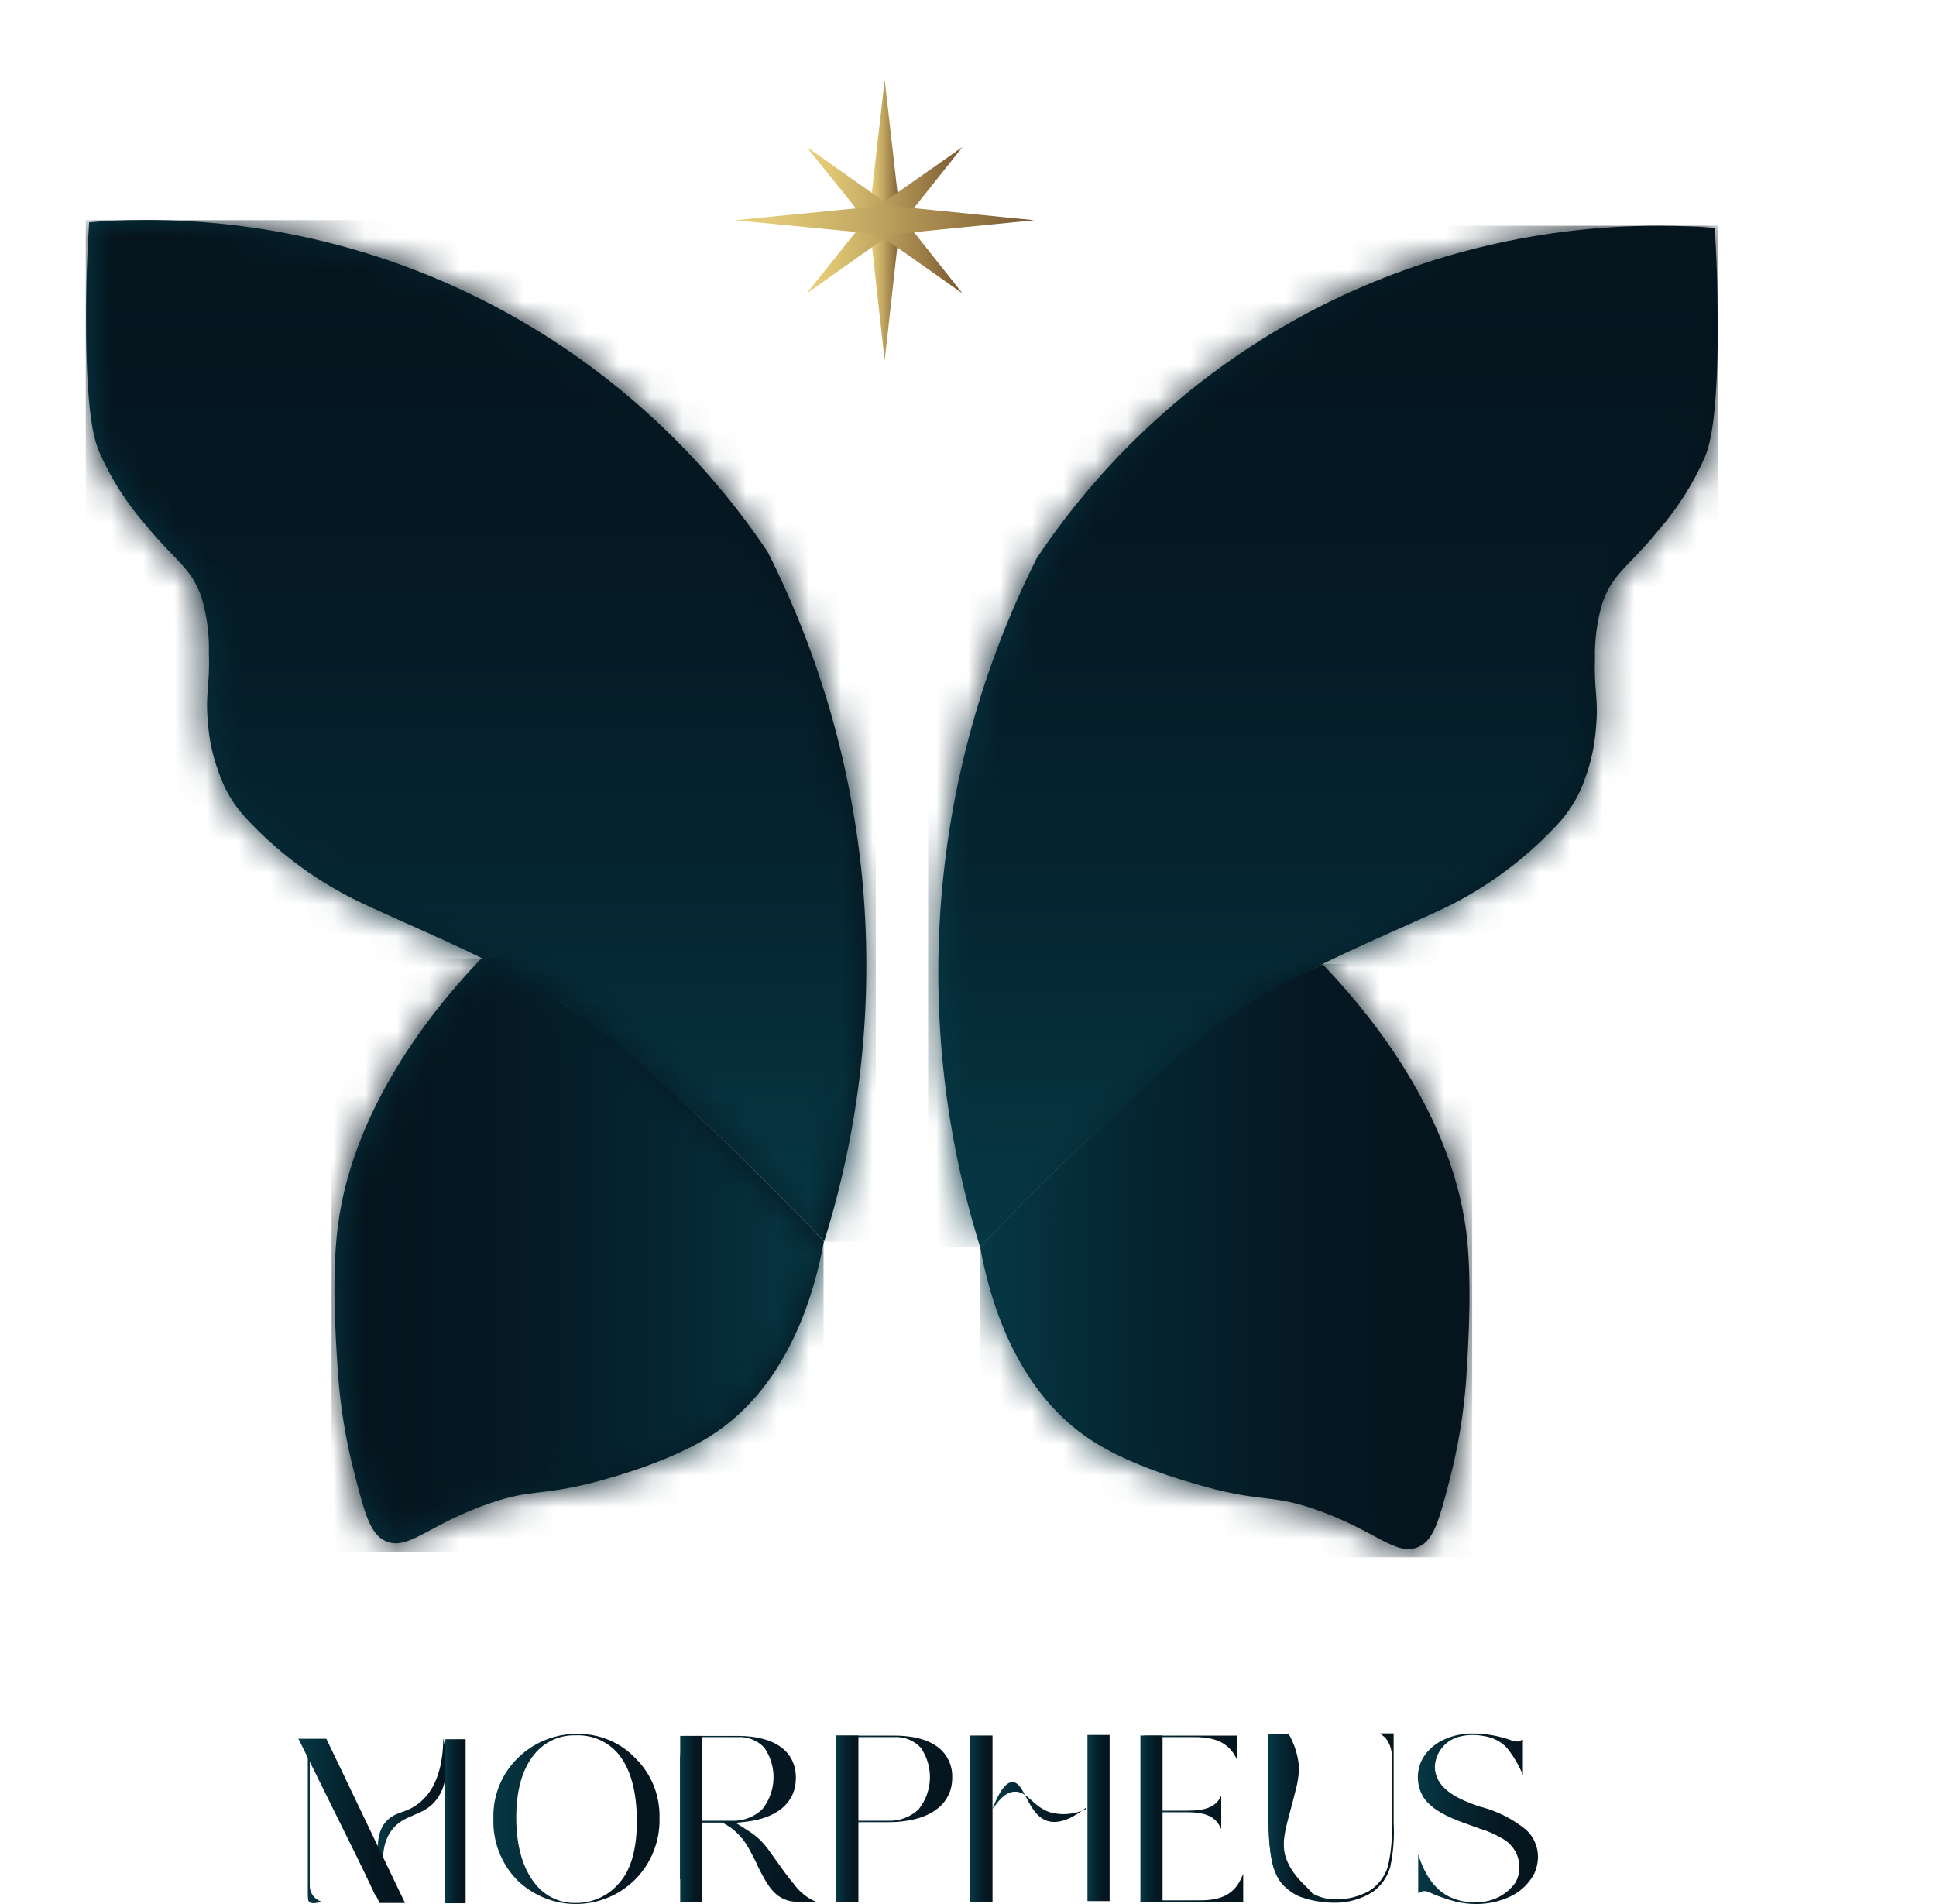 <svg width="61" height="60" viewBox="0 0 61 60" fill="none" xmlns="http://www.w3.org/2000/svg">
<g clip-path="url(#clip0_21_377)">
<path d="M41.709 9.598C38.053 11.433 34.937 14.186 32.669 17.585C29.277 24.321 28.637 32.107 30.884 39.304C32.168 37.943 35.325 34.674 38.656 32.123C40.516 30.695 44.341 29.207 45.738 28.504C46.992 27.863 48.122 27.007 49.078 25.974C49.472 25.554 49.77 25.054 49.95 24.507C50.135 24.005 50.247 23.479 50.285 22.946C50.374 22.011 50.221 21.783 50.255 20.772C50.239 20.172 50.318 19.573 50.49 18.997C50.816 18.06 51.328 17.853 52.243 16.724C52.848 16.032 53.343 15.253 53.714 14.413C53.854 14.063 54.092 13.378 54.122 10.721C54.122 9.835 54.122 8.627 54.028 7.181C53.567 7.147 52.975 7.114 52.277 7.114C48.609 7.112 44.991 7.962 41.709 9.598Z" fill="url(#paint0_linear_21_377)"/>
<mask id="mask0_21_377" style="mask-type:luminance" maskUnits="userSpaceOnUse" x="29" y="7" width="26" height="33">
<path d="M41.709 9.598C38.053 11.433 34.937 14.186 32.669 17.585C29.277 24.321 28.637 32.107 30.884 39.304C32.168 37.943 35.325 34.674 38.656 32.123C40.516 30.695 44.341 29.207 45.738 28.504C46.992 27.863 48.122 27.007 49.078 25.974C49.472 25.554 49.77 25.054 49.95 24.507C50.135 24.005 50.247 23.479 50.285 22.946C50.374 22.011 50.221 21.783 50.255 20.772C50.239 20.172 50.318 19.573 50.49 18.997C50.816 18.06 51.328 17.853 52.243 16.724C52.848 16.032 53.343 15.253 53.714 14.413C53.854 14.063 54.092 13.378 54.122 10.721C54.122 9.835 54.122 8.627 54.028 7.181C53.567 7.147 52.975 7.114 52.277 7.114C48.609 7.112 44.991 7.962 41.709 9.598Z" fill="white"/>
</mask>
<g mask="url(#mask0_21_377)">
<path d="M54.135 7.114H29.243V39.307H54.135V7.114Z" fill="url(#paint1_linear_21_377)"/>
</g>
<path d="M39.632 31.441C38.537 32.15 37.503 32.947 36.539 33.825C36.097 34.208 35.407 34.82 34.288 35.889C33.419 36.72 32.248 37.87 30.884 39.304C31.14 40.728 31.921 43.812 34.431 45.416C35.853 46.33 37.969 46.844 38.302 46.938C39.882 47.325 40.092 47.112 41.389 47.547C43.353 48.214 43.984 49.084 44.716 48.737C45.18 48.518 45.35 47.888 45.674 46.637C45.944 45.596 46.12 44.532 46.198 43.459C46.275 42.205 46.387 40.327 46.198 38.805C45.68 34.793 42.785 31.542 41.675 30.388C40.974 30.696 40.294 31.051 39.641 31.451" fill="url(#paint2_linear_21_377)"/>
<mask id="mask1_21_377" style="mask-type:luminance" maskUnits="userSpaceOnUse" x="30" y="30" width="17" height="19">
<path d="M39.632 31.441C38.537 32.15 37.503 32.947 36.539 33.825C36.097 34.208 35.407 34.82 34.288 35.889C33.419 36.72 32.248 37.87 30.884 39.304C31.14 40.728 31.921 43.812 34.431 45.416C35.853 46.33 37.969 46.844 38.302 46.938C39.882 47.325 40.092 47.112 41.389 47.547C43.353 48.214 43.984 49.084 44.716 48.737C45.18 48.518 45.35 47.888 45.674 46.637C45.944 45.596 46.12 44.532 46.198 43.459C46.275 42.205 46.387 40.327 46.198 38.805C45.68 34.793 42.785 31.542 41.675 30.388C40.974 30.696 40.294 31.051 39.641 31.451" fill="white"/>
</mask>
<g mask="url(#mask1_21_377)">
<path d="M46.387 30.379H30.887V49.075H46.387V30.379Z" fill="url(#paint3_linear_21_377)"/>
</g>
<path d="M2.809 7.001C2.717 8.447 2.705 9.656 2.714 10.541C2.745 13.202 2.983 13.89 3.123 14.234C3.491 15.075 3.987 15.854 4.593 16.544C5.508 17.67 6.021 17.877 6.347 18.815C6.518 19.39 6.598 19.989 6.582 20.59C6.618 21.6 6.463 21.828 6.551 22.763C6.587 23.297 6.7 23.823 6.887 24.325C7.067 24.871 7.365 25.372 7.759 25.792C8.719 26.825 9.855 27.68 11.114 28.318C12.511 29.024 16.333 30.51 18.196 31.938C21.527 34.491 24.687 37.758 25.968 39.118C27.101 35.498 27.516 31.692 27.188 27.913C26.864 24.251 25.848 20.684 24.192 17.399C21.917 13.998 18.793 11.246 15.128 9.415C11.851 7.78 8.238 6.93 4.575 6.931C3.873 6.931 3.282 6.968 2.824 7.004" fill="url(#paint4_linear_21_377)"/>
<mask id="mask2_21_377" style="mask-type:luminance" maskUnits="userSpaceOnUse" x="2" y="6" width="26" height="34">
<path d="M2.809 7.001C2.717 8.447 2.705 9.656 2.714 10.541C2.745 13.202 2.983 13.89 3.123 14.234C3.491 15.075 3.987 15.854 4.593 16.544C5.508 17.67 6.021 17.877 6.347 18.815C6.518 19.39 6.598 19.989 6.582 20.59C6.618 21.6 6.463 21.828 6.551 22.763C6.587 23.297 6.7 23.823 6.887 24.325C7.067 24.871 7.365 25.372 7.759 25.792C8.719 26.825 9.855 27.68 11.114 28.318C12.511 29.024 16.333 30.51 18.196 31.938C21.527 34.491 24.687 37.758 25.968 39.118C27.101 35.498 27.516 31.692 27.188 27.913C26.864 24.251 25.848 20.684 24.192 17.399C21.917 13.998 18.793 11.246 15.128 9.415C11.851 7.78 8.238 6.93 4.575 6.931C3.873 6.931 3.282 6.968 2.824 7.004" fill="white"/>
</mask>
<g mask="url(#mask2_21_377)">
<path d="M27.593 6.937H2.702V39.13H27.593V6.937Z" fill="url(#paint5_linear_21_377)"/>
</g>
<path d="M10.648 38.619C10.449 40.141 10.565 42.019 10.648 43.273C10.724 44.347 10.899 45.412 11.172 46.454C11.495 47.705 11.666 48.332 12.13 48.555C12.862 48.902 13.493 48.031 15.457 47.364C16.751 46.926 16.961 47.139 18.541 46.756C18.873 46.673 20.981 46.147 22.411 45.234C24.922 43.633 25.702 40.546 25.959 39.121C24.595 37.688 23.424 36.537 22.555 35.706C21.439 34.638 20.749 34.026 20.304 33.642C19.34 32.765 18.306 31.968 17.211 31.259C16.558 30.857 15.879 30.501 15.177 30.193C14.06 31.353 11.166 34.607 10.648 38.619Z" fill="url(#paint6_linear_21_377)"/>
<mask id="mask3_21_377" style="mask-type:luminance" maskUnits="userSpaceOnUse" x="10" y="30" width="16" height="19">
<path d="M10.648 38.619C10.449 40.141 10.565 42.019 10.648 43.273C10.724 44.347 10.899 45.412 11.172 46.454C11.495 47.705 11.666 48.332 12.13 48.555C12.862 48.902 13.493 48.031 15.457 47.364C16.751 46.926 16.961 47.139 18.541 46.756C18.873 46.673 20.981 46.147 22.411 45.234C24.922 43.633 25.702 40.546 25.959 39.121C24.595 37.688 23.424 36.537 22.555 35.706C21.439 34.638 20.749 34.026 20.304 33.642C19.34 32.765 18.306 31.968 17.211 31.259C16.558 30.857 15.879 30.501 15.177 30.193C14.06 31.353 11.166 34.607 10.648 38.619Z" fill="white"/>
</mask>
<g mask="url(#mask3_21_377)">
<path d="M25.949 30.202H10.449V48.899H25.949V30.202Z" fill="url(#paint7_linear_21_377)"/>
</g>
<path d="M27.874 2.511L27.377 6.892L27.874 11.363L28.371 6.892L27.874 2.511Z" fill="url(#paint8_linear_21_377)"/>
<path d="M30.329 4.63L27.548 6.581L25.416 9.248L28.249 7.242L30.329 4.63Z" fill="url(#paint9_linear_21_377)"/>
<path d="M30.329 9.248L28.252 6.63L25.416 4.63L27.551 7.29L30.329 9.248Z" fill="url(#paint10_linear_21_377)"/>
<path d="M32.583 6.94L27.923 6.472L23.165 6.94L27.923 7.403L32.583 6.94Z" fill="url(#paint11_linear_21_377)"/>
<path d="M20.78 57.288C20.79 57.647 20.727 58.004 20.595 58.337C20.463 58.671 20.264 58.975 20.011 59.23C19.519 59.72 18.853 59.996 18.157 60C17.462 60.003 16.794 59.733 16.296 59.248C16.046 58.991 15.85 58.686 15.721 58.351C15.592 58.016 15.533 57.658 15.546 57.3C15.535 56.925 15.607 56.552 15.757 56.208C15.906 55.864 16.13 55.557 16.412 55.309C16.907 54.867 17.551 54.628 18.215 54.639C18.55 54.637 18.883 54.703 19.192 54.834C19.502 54.964 19.782 55.156 20.014 55.398C20.265 55.643 20.463 55.938 20.595 56.263C20.726 56.588 20.789 56.937 20.78 57.288ZM20.066 57.391C20.066 56.451 19.868 55.732 19.474 55.261C19.311 55.07 19.105 54.919 18.874 54.819C18.643 54.72 18.393 54.674 18.141 54.685C17.897 54.677 17.654 54.724 17.431 54.824C17.208 54.924 17.011 55.073 16.854 55.261C16.464 55.72 16.266 56.402 16.266 57.282C16.266 58.161 16.47 58.889 16.876 59.379C17.028 59.569 17.222 59.72 17.442 59.822C17.663 59.924 17.904 59.974 18.148 59.967C18.41 59.969 18.669 59.912 18.906 59.802C19.144 59.691 19.353 59.529 19.52 59.327C19.886 58.913 20.066 58.262 20.066 57.391Z" fill="url(#paint12_linear_21_377)"/>
<path d="M47.58 59.766C47.246 59.922 46.881 60.002 46.513 60C46.282 60.001 46.052 59.972 45.829 59.915C45.54 59.837 45.257 59.735 44.984 59.61C44.952 59.598 44.918 59.592 44.884 59.592C44.825 59.591 44.767 59.611 44.722 59.65H44.685V58.432C44.908 59.142 45.25 59.589 45.726 59.799C45.897 59.873 46.079 59.921 46.265 59.939C46.33 59.939 46.397 59.939 46.461 59.939C46.713 59.955 46.966 59.905 47.193 59.795C47.421 59.684 47.616 59.517 47.76 59.309C47.883 59.069 47.907 58.791 47.827 58.533C47.746 58.276 47.568 58.061 47.33 57.933C47.112 57.804 46.88 57.701 46.638 57.629L46.394 57.541C45.848 57.349 45.225 57.13 44.884 56.688C44.735 56.47 44.662 56.209 44.675 55.946C44.687 55.682 44.785 55.43 44.954 55.227C45.072 55.088 45.213 54.971 45.372 54.88C45.698 54.704 46.065 54.617 46.436 54.627C46.853 54.632 47.266 54.709 47.656 54.856C47.702 54.87 47.749 54.879 47.797 54.88C47.824 54.882 47.852 54.877 47.878 54.868C47.905 54.859 47.929 54.844 47.949 54.825H47.983V55.936C47.858 55.626 47.687 55.335 47.476 55.075C47.287 54.878 47.038 54.75 46.769 54.71C46.646 54.686 46.522 54.674 46.397 54.673C46.273 54.673 46.151 54.687 46.031 54.716C45.807 54.761 45.605 54.879 45.456 55.051C45.308 55.224 45.221 55.441 45.21 55.668C45.21 56.438 46.125 56.746 46.5 56.886L46.635 56.932C47.168 57.066 47.664 57.317 48.089 57.665C48.206 57.773 48.299 57.904 48.362 58.05C48.426 58.196 48.459 58.353 48.458 58.511C48.458 58.694 48.418 58.875 48.343 59.041C48.175 59.359 47.907 59.614 47.58 59.766Z" fill="url(#paint13_linear_21_377)"/>
<path d="M22.079 57.422V59.221H21.426V55.401L21.509 54.703H23.247C24.406 54.703 25.077 55.184 25.077 56.028C25.077 56.795 24.498 57.297 23.485 57.41L23.18 57.443L23.433 57.598L23.479 57.629L23.503 57.644L23.558 57.681C23.762 57.803 23.943 57.958 24.095 58.14C24.136 58.187 24.175 58.236 24.211 58.286L24.318 58.435L24.461 58.636C24.623 58.865 24.806 59.123 25.004 59.358L25.019 59.376C25.198 59.626 25.444 59.821 25.73 59.936H25.181C24.44 59.936 24.196 59.446 23.857 58.77V58.755C23.766 58.569 23.689 58.423 23.604 58.268C23.486 58.046 23.328 57.848 23.137 57.684C23.059 57.614 22.973 57.554 22.881 57.504L22.848 57.483L22.796 57.452L22.771 57.434H22.079V57.422ZM22.079 57.376H23.04C23.219 57.385 23.398 57.357 23.567 57.295C23.735 57.233 23.889 57.137 24.019 57.014C24.236 56.74 24.36 56.404 24.372 56.055C24.383 55.706 24.282 55.362 24.083 55.075C23.977 54.961 23.847 54.872 23.703 54.814C23.558 54.756 23.402 54.731 23.247 54.74H22.079V57.376Z" fill="url(#paint14_linear_21_377)"/>
<path d="M22.131 54.703H21.432V59.939H22.131V54.703Z" fill="url(#paint15_linear_21_377)"/>
<path d="M27.002 57.422V59.221H26.352V55.401C26.352 55.166 26.352 54.929 26.352 54.694H28.182C28.853 54.694 29.369 54.856 29.674 55.163C29.784 55.275 29.869 55.409 29.926 55.555C29.983 55.702 30.009 55.858 30.003 56.015C30.003 56.895 29.244 57.422 27.975 57.422H27.002ZM27.002 57.376H27.968C28.146 57.385 28.323 57.358 28.489 57.297C28.656 57.236 28.808 57.143 28.938 57.023C29.16 56.75 29.287 56.412 29.3 56.061C29.313 55.71 29.212 55.364 29.012 55.075C28.906 54.961 28.776 54.872 28.631 54.814C28.487 54.756 28.331 54.731 28.176 54.74H27.005L27.002 57.376Z" fill="url(#paint16_linear_21_377)"/>
<path d="M27.047 54.691H26.349V59.927H27.047V54.691Z" fill="url(#paint17_linear_21_377)"/>
<path d="M31.272 54.691H30.573V59.927H31.272V54.691Z" fill="url(#paint18_linear_21_377)"/>
<path d="M39.153 59.927H36.02C35.999 59.693 35.978 59.455 35.959 59.221V55.401L36.051 54.694H38.988V55.477C38.762 54.962 38.357 54.74 37.64 54.74H36.6V57.059H37.402C38.012 57.059 38.317 56.929 38.479 56.588V57.641C38.317 57.257 38.015 57.108 37.402 57.108H36.6V59.884H37.82C38.485 59.884 38.866 59.687 39.095 59.221C39.095 59.221 39.095 59.221 39.171 59.05V59.933L39.153 59.927Z" fill="url(#paint19_linear_21_377)"/>
<path d="M36.63 54.691H35.932V59.927H36.63V54.691Z" fill="url(#paint20_linear_21_377)"/>
<path d="M34.962 54.673H34.264V59.909H34.962V54.673Z" fill="url(#paint21_linear_21_377)"/>
<path d="M34.233 56.999C33.875 57.177 33.463 57.216 33.077 57.108C32.544 56.929 32.373 56.445 31.973 56.46C31.787 56.46 31.552 56.585 31.29 56.996V56.95C31.558 56.28 31.769 56.155 31.9 56.158C32.29 56.158 32.37 57.16 32.983 57.376C33.407 57.522 33.898 57.221 34.224 56.959L34.233 56.999Z" fill="url(#paint22_linear_21_377)"/>
<path d="M11.834 59.747L9.76 55.321V59.358V59.419C9.759 59.539 9.799 59.656 9.873 59.75C9.938 59.831 10.025 59.891 10.123 59.924C10.074 59.942 9.818 60.027 9.736 59.924C9.705 59.89 9.702 59.851 9.699 59.668C9.699 59.543 9.699 59.437 9.699 59.364V55.337C9.684 55.032 9.58 54.856 9.394 54.804H10.272L12.2 59.032C12.081 59.273 11.956 59.51 11.834 59.747Z" fill="url(#paint23_linear_21_377)"/>
<path d="M12.23 59.662C11.925 58.569 12.102 58 12.334 57.684C12.725 57.145 13.332 57.257 13.749 56.715C14.167 56.174 14.097 55.391 13.966 54.776C13.966 55.385 13.847 56.204 13.338 56.7C12.828 57.197 12.475 57.023 12.136 57.434C11.556 58.14 12.246 59.72 12.23 59.662Z" fill="url(#paint24_linear_21_377)"/>
<path d="M12.761 59.967H11.962L9.403 54.792H10.282C11.109 56.521 11.936 58.246 12.761 59.967Z" fill="url(#paint25_linear_21_377)"/>
<path d="M14.671 54.807H14.021V59.976H14.671V54.807Z" fill="url(#paint26_linear_21_377)"/>
<path d="M39.955 56.14V55.364C40.245 55.306 40.565 55.27 40.605 55.364C40.609 55.373 40.611 55.383 40.611 55.393C40.611 55.403 40.609 55.413 40.605 55.422C40.453 56.191 40.372 56.973 40.364 57.757C40.359 57.987 40.388 58.217 40.449 58.438C40.539 58.707 40.679 58.957 40.861 59.175C40.981 59.362 41.139 59.523 41.324 59.647C41.548 59.782 41.804 59.854 42.066 59.854C42.445 59.861 42.82 59.767 43.151 59.583C43.42 59.409 43.621 59.149 43.722 58.846C43.831 58.4 43.874 57.939 43.85 57.48V55.44C43.863 55.321 43.853 55.2 43.819 55.084C43.786 54.969 43.73 54.861 43.655 54.767L43.609 54.728L43.487 54.624H43.911C43.911 54.898 43.911 55.175 43.911 55.449V57.443C43.937 57.904 43.902 58.367 43.807 58.819C43.719 59.144 43.521 59.428 43.246 59.623C42.881 59.851 42.457 59.968 42.026 59.96C41.775 59.958 41.526 59.927 41.282 59.869C40.883 59.781 40.533 59.545 40.303 59.209C40.198 59.044 40.123 58.863 40.08 58.673C40.004 58.284 39.969 57.888 39.976 57.492C39.955 57.227 39.955 56.618 39.955 56.14Z" fill="url(#paint27_linear_21_377)"/>
<path d="M41.358 59.741C41.404 59.629 41.08 59.437 40.806 59.072C40.683 58.914 40.586 58.739 40.519 58.551C40.376 58.122 40.48 57.72 40.632 57.148C40.66 57.047 40.763 56.67 40.861 56.265C40.892 56.125 40.913 55.982 40.922 55.839C40.929 55.719 40.923 55.598 40.904 55.48C40.854 55.181 40.751 54.895 40.599 54.633H39.955V56.155C39.955 58.143 39.986 58.974 40.461 59.437C40.51 59.483 40.919 59.872 41.26 59.805C41.337 59.778 41.352 59.753 41.358 59.741Z" fill="url(#paint28_linear_21_377)"/>
</g>
<defs>
<linearGradient id="paint0_linear_21_377" x1="29.564" y1="23.207" x2="54.125" y2="23.207" gradientUnits="userSpaceOnUse">
<stop stop-color="#063845"/>
<stop offset="0.35" stop-color="#052530"/>
<stop offset="0.7" stop-color="#051822"/>
<stop offset="1" stop-color="#05141D"/>
</linearGradient>
<linearGradient id="paint1_linear_21_377" x1="41.948" y1="39.041" x2="41.948" y2="6.899" gradientUnits="userSpaceOnUse">
<stop stop-color="#063845"/>
<stop offset="0.35" stop-color="#052530"/>
<stop offset="0.7" stop-color="#051822"/>
<stop offset="1" stop-color="#05141D"/>
</linearGradient>
<linearGradient id="paint2_linear_21_377" x1="30.884" y1="39.593" x2="46.299" y2="39.593" gradientUnits="userSpaceOnUse">
<stop stop-color="#063845"/>
<stop offset="0.35" stop-color="#052530"/>
<stop offset="0.7" stop-color="#051822"/>
<stop offset="1" stop-color="#05141D"/>
</linearGradient>
<linearGradient id="paint3_linear_21_377" x1="30.631" y1="39.401" x2="46.023" y2="39.401" gradientUnits="userSpaceOnUse">
<stop stop-color="#063845"/>
<stop offset="0.35" stop-color="#052530"/>
<stop offset="0.7" stop-color="#051822"/>
<stop offset="1" stop-color="#05141D"/>
</linearGradient>
<linearGradient id="paint4_linear_21_377" x1="2.711" y1="23.025" x2="27.276" y2="23.025" gradientUnits="userSpaceOnUse">
<stop stop-color="#063845"/>
<stop offset="0.35" stop-color="#052530"/>
<stop offset="0.7" stop-color="#051822"/>
<stop offset="1" stop-color="#05141D"/>
</linearGradient>
<linearGradient id="paint5_linear_21_377" x1="14.806" y1="38.938" x2="14.806" y2="6.796" gradientUnits="userSpaceOnUse">
<stop stop-color="#063845"/>
<stop offset="0.35" stop-color="#052530"/>
<stop offset="0.7" stop-color="#051822"/>
<stop offset="1" stop-color="#05141D"/>
</linearGradient>
<linearGradient id="paint6_linear_21_377" x1="10.538" y1="39.417" x2="25.953" y2="39.417" gradientUnits="userSpaceOnUse">
<stop stop-color="#063845"/>
<stop offset="0.35" stop-color="#052530"/>
<stop offset="0.7" stop-color="#051822"/>
<stop offset="1" stop-color="#05141D"/>
</linearGradient>
<linearGradient id="paint7_linear_21_377" x1="26.218" y1="39.896" x2="10.827" y2="39.896" gradientUnits="userSpaceOnUse">
<stop stop-color="#063845"/>
<stop offset="0.35" stop-color="#052530"/>
<stop offset="0.7" stop-color="#051822"/>
<stop offset="1" stop-color="#05141D"/>
</linearGradient>
<linearGradient id="paint8_linear_21_377" x1="27.377" y1="6.937" x2="28.371" y2="6.937" gradientUnits="userSpaceOnUse">
<stop stop-color="#EAD17B"/>
<stop offset="0.15" stop-color="#E0C775"/>
<stop offset="0.41" stop-color="#C6AB64"/>
<stop offset="0.74" stop-color="#9D7E48"/>
<stop offset="1" stop-color="#785730"/>
</linearGradient>
<linearGradient id="paint9_linear_21_377" x1="25.416" y1="6.94" x2="30.329" y2="6.94" gradientUnits="userSpaceOnUse">
<stop stop-color="#EAD17B"/>
<stop offset="0.15" stop-color="#E0C775"/>
<stop offset="0.41" stop-color="#C6AB64"/>
<stop offset="0.74" stop-color="#9D7E48"/>
<stop offset="1" stop-color="#785730"/>
</linearGradient>
<linearGradient id="paint10_linear_21_377" x1="25.416" y1="6.94" x2="30.329" y2="6.94" gradientUnits="userSpaceOnUse">
<stop stop-color="#EAD17B"/>
<stop offset="0.15" stop-color="#E0C775"/>
<stop offset="0.41" stop-color="#C6AB64"/>
<stop offset="0.74" stop-color="#9D7E48"/>
<stop offset="1" stop-color="#785730"/>
</linearGradient>
<linearGradient id="paint11_linear_21_377" x1="23.165" y1="6.937" x2="32.583" y2="6.937" gradientUnits="userSpaceOnUse">
<stop stop-color="#EAD17B"/>
<stop offset="0.15" stop-color="#E0C775"/>
<stop offset="0.41" stop-color="#C6AB64"/>
<stop offset="0.74" stop-color="#9D7E48"/>
<stop offset="1" stop-color="#785730"/>
</linearGradient>
<linearGradient id="paint12_linear_21_377" x1="15.546" y1="57.321" x2="20.78" y2="57.321" gradientUnits="userSpaceOnUse">
<stop stop-color="#063845"/>
<stop offset="0.35" stop-color="#052530"/>
<stop offset="0.7" stop-color="#051822"/>
<stop offset="1" stop-color="#05141D"/>
</linearGradient>
<linearGradient id="paint13_linear_21_377" x1="44.655" y1="57.318" x2="48.449" y2="57.318" gradientUnits="userSpaceOnUse">
<stop stop-color="#063845"/>
<stop offset="0.35" stop-color="#052530"/>
<stop offset="0.7" stop-color="#051822"/>
<stop offset="1" stop-color="#05141D"/>
</linearGradient>
<linearGradient id="paint14_linear_21_377" x1="21.426" y1="57.312" x2="25.724" y2="57.312" gradientUnits="userSpaceOnUse">
<stop stop-color="#063845"/>
<stop offset="0.35" stop-color="#052530"/>
<stop offset="0.7" stop-color="#051822"/>
<stop offset="1" stop-color="#05141D"/>
</linearGradient>
<linearGradient id="paint15_linear_21_377" x1="21.432" y1="57.321" x2="22.131" y2="57.321" gradientUnits="userSpaceOnUse">
<stop stop-color="#063845"/>
<stop offset="0.35" stop-color="#052530"/>
<stop offset="0.7" stop-color="#051822"/>
<stop offset="1" stop-color="#05141D"/>
</linearGradient>
<linearGradient id="paint16_linear_21_377" x1="26.346" y1="56.956" x2="29.994" y2="56.956" gradientUnits="userSpaceOnUse">
<stop stop-color="#063845"/>
<stop offset="0.35" stop-color="#052530"/>
<stop offset="0.7" stop-color="#051822"/>
<stop offset="1" stop-color="#05141D"/>
</linearGradient>
<linearGradient id="paint17_linear_21_377" x1="26.349" y1="57.309" x2="27.047" y2="57.309" gradientUnits="userSpaceOnUse">
<stop stop-color="#063845"/>
<stop offset="0.35" stop-color="#052530"/>
<stop offset="0.7" stop-color="#051822"/>
<stop offset="1" stop-color="#05141D"/>
</linearGradient>
<linearGradient id="paint18_linear_21_377" x1="30.573" y1="57.309" x2="31.275" y2="57.309" gradientUnits="userSpaceOnUse">
<stop stop-color="#063845"/>
<stop offset="0.35" stop-color="#052530"/>
<stop offset="0.7" stop-color="#051822"/>
<stop offset="1" stop-color="#05141D"/>
</linearGradient>
<linearGradient id="paint19_linear_21_377" x1="35.956" y1="57.309" x2="39.153" y2="57.309" gradientUnits="userSpaceOnUse">
<stop stop-color="#063845"/>
<stop offset="0.35" stop-color="#052530"/>
<stop offset="0.7" stop-color="#051822"/>
<stop offset="1" stop-color="#05141D"/>
</linearGradient>
<linearGradient id="paint20_linear_21_377" x1="35.932" y1="57.309" x2="36.63" y2="57.309" gradientUnits="userSpaceOnUse">
<stop stop-color="#063845"/>
<stop offset="0.35" stop-color="#052530"/>
<stop offset="0.7" stop-color="#051822"/>
<stop offset="1" stop-color="#05141D"/>
</linearGradient>
<linearGradient id="paint21_linear_21_377" x1="34.264" y1="57.291" x2="34.962" y2="57.291" gradientUnits="userSpaceOnUse">
<stop stop-color="#063845"/>
<stop offset="0.35" stop-color="#052530"/>
<stop offset="0.7" stop-color="#051822"/>
<stop offset="1" stop-color="#05141D"/>
</linearGradient>
<linearGradient id="paint22_linear_21_377" x1="31.29" y1="56.782" x2="34.233" y2="56.782" gradientUnits="userSpaceOnUse">
<stop stop-color="#063845"/>
<stop offset="0.35" stop-color="#052530"/>
<stop offset="0.7" stop-color="#051822"/>
<stop offset="1" stop-color="#05141D"/>
</linearGradient>
<linearGradient id="paint23_linear_21_377" x1="9.4" y1="57.385" x2="12.203" y2="57.385" gradientUnits="userSpaceOnUse">
<stop stop-color="#063845"/>
<stop offset="0.35" stop-color="#052530"/>
<stop offset="0.7" stop-color="#051822"/>
<stop offset="1" stop-color="#05141D"/>
</linearGradient>
<linearGradient id="paint24_linear_21_377" x1="11.904" y1="57.224" x2="14.067" y2="57.224" gradientUnits="userSpaceOnUse">
<stop stop-color="#063845"/>
<stop offset="0.35" stop-color="#052530"/>
<stop offset="0.7" stop-color="#051822"/>
<stop offset="1" stop-color="#05141D"/>
</linearGradient>
<linearGradient id="paint25_linear_21_377" x1="9.403" y1="57.394" x2="12.761" y2="57.394" gradientUnits="userSpaceOnUse">
<stop stop-color="#063845"/>
<stop offset="0.35" stop-color="#052530"/>
<stop offset="0.7" stop-color="#051822"/>
<stop offset="1" stop-color="#05141D"/>
</linearGradient>
<linearGradient id="paint26_linear_21_377" x1="14.021" y1="57.391" x2="14.674" y2="57.391" gradientUnits="userSpaceOnUse">
<stop stop-color="#063845"/>
<stop offset="0.35" stop-color="#052530"/>
<stop offset="0.7" stop-color="#051822"/>
<stop offset="1" stop-color="#05141D"/>
</linearGradient>
<linearGradient id="paint27_linear_21_377" x1="39.955" y1="57.285" x2="43.911" y2="57.285" gradientUnits="userSpaceOnUse">
<stop stop-color="#063845"/>
<stop offset="0.35" stop-color="#052530"/>
<stop offset="0.7" stop-color="#051822"/>
<stop offset="1" stop-color="#05141D"/>
</linearGradient>
<linearGradient id="paint28_linear_21_377" x1="39.955" y1="57.215" x2="41.361" y2="57.215" gradientUnits="userSpaceOnUse">
<stop stop-color="#063845"/>
<stop offset="0.35" stop-color="#052530"/>
<stop offset="0.7" stop-color="#051822"/>
<stop offset="1" stop-color="#05141D"/>
</linearGradient>
<clipPath id="clip0_21_377">
<rect width="61" height="60" fill="white"/>
</clipPath>
</defs>
</svg>

